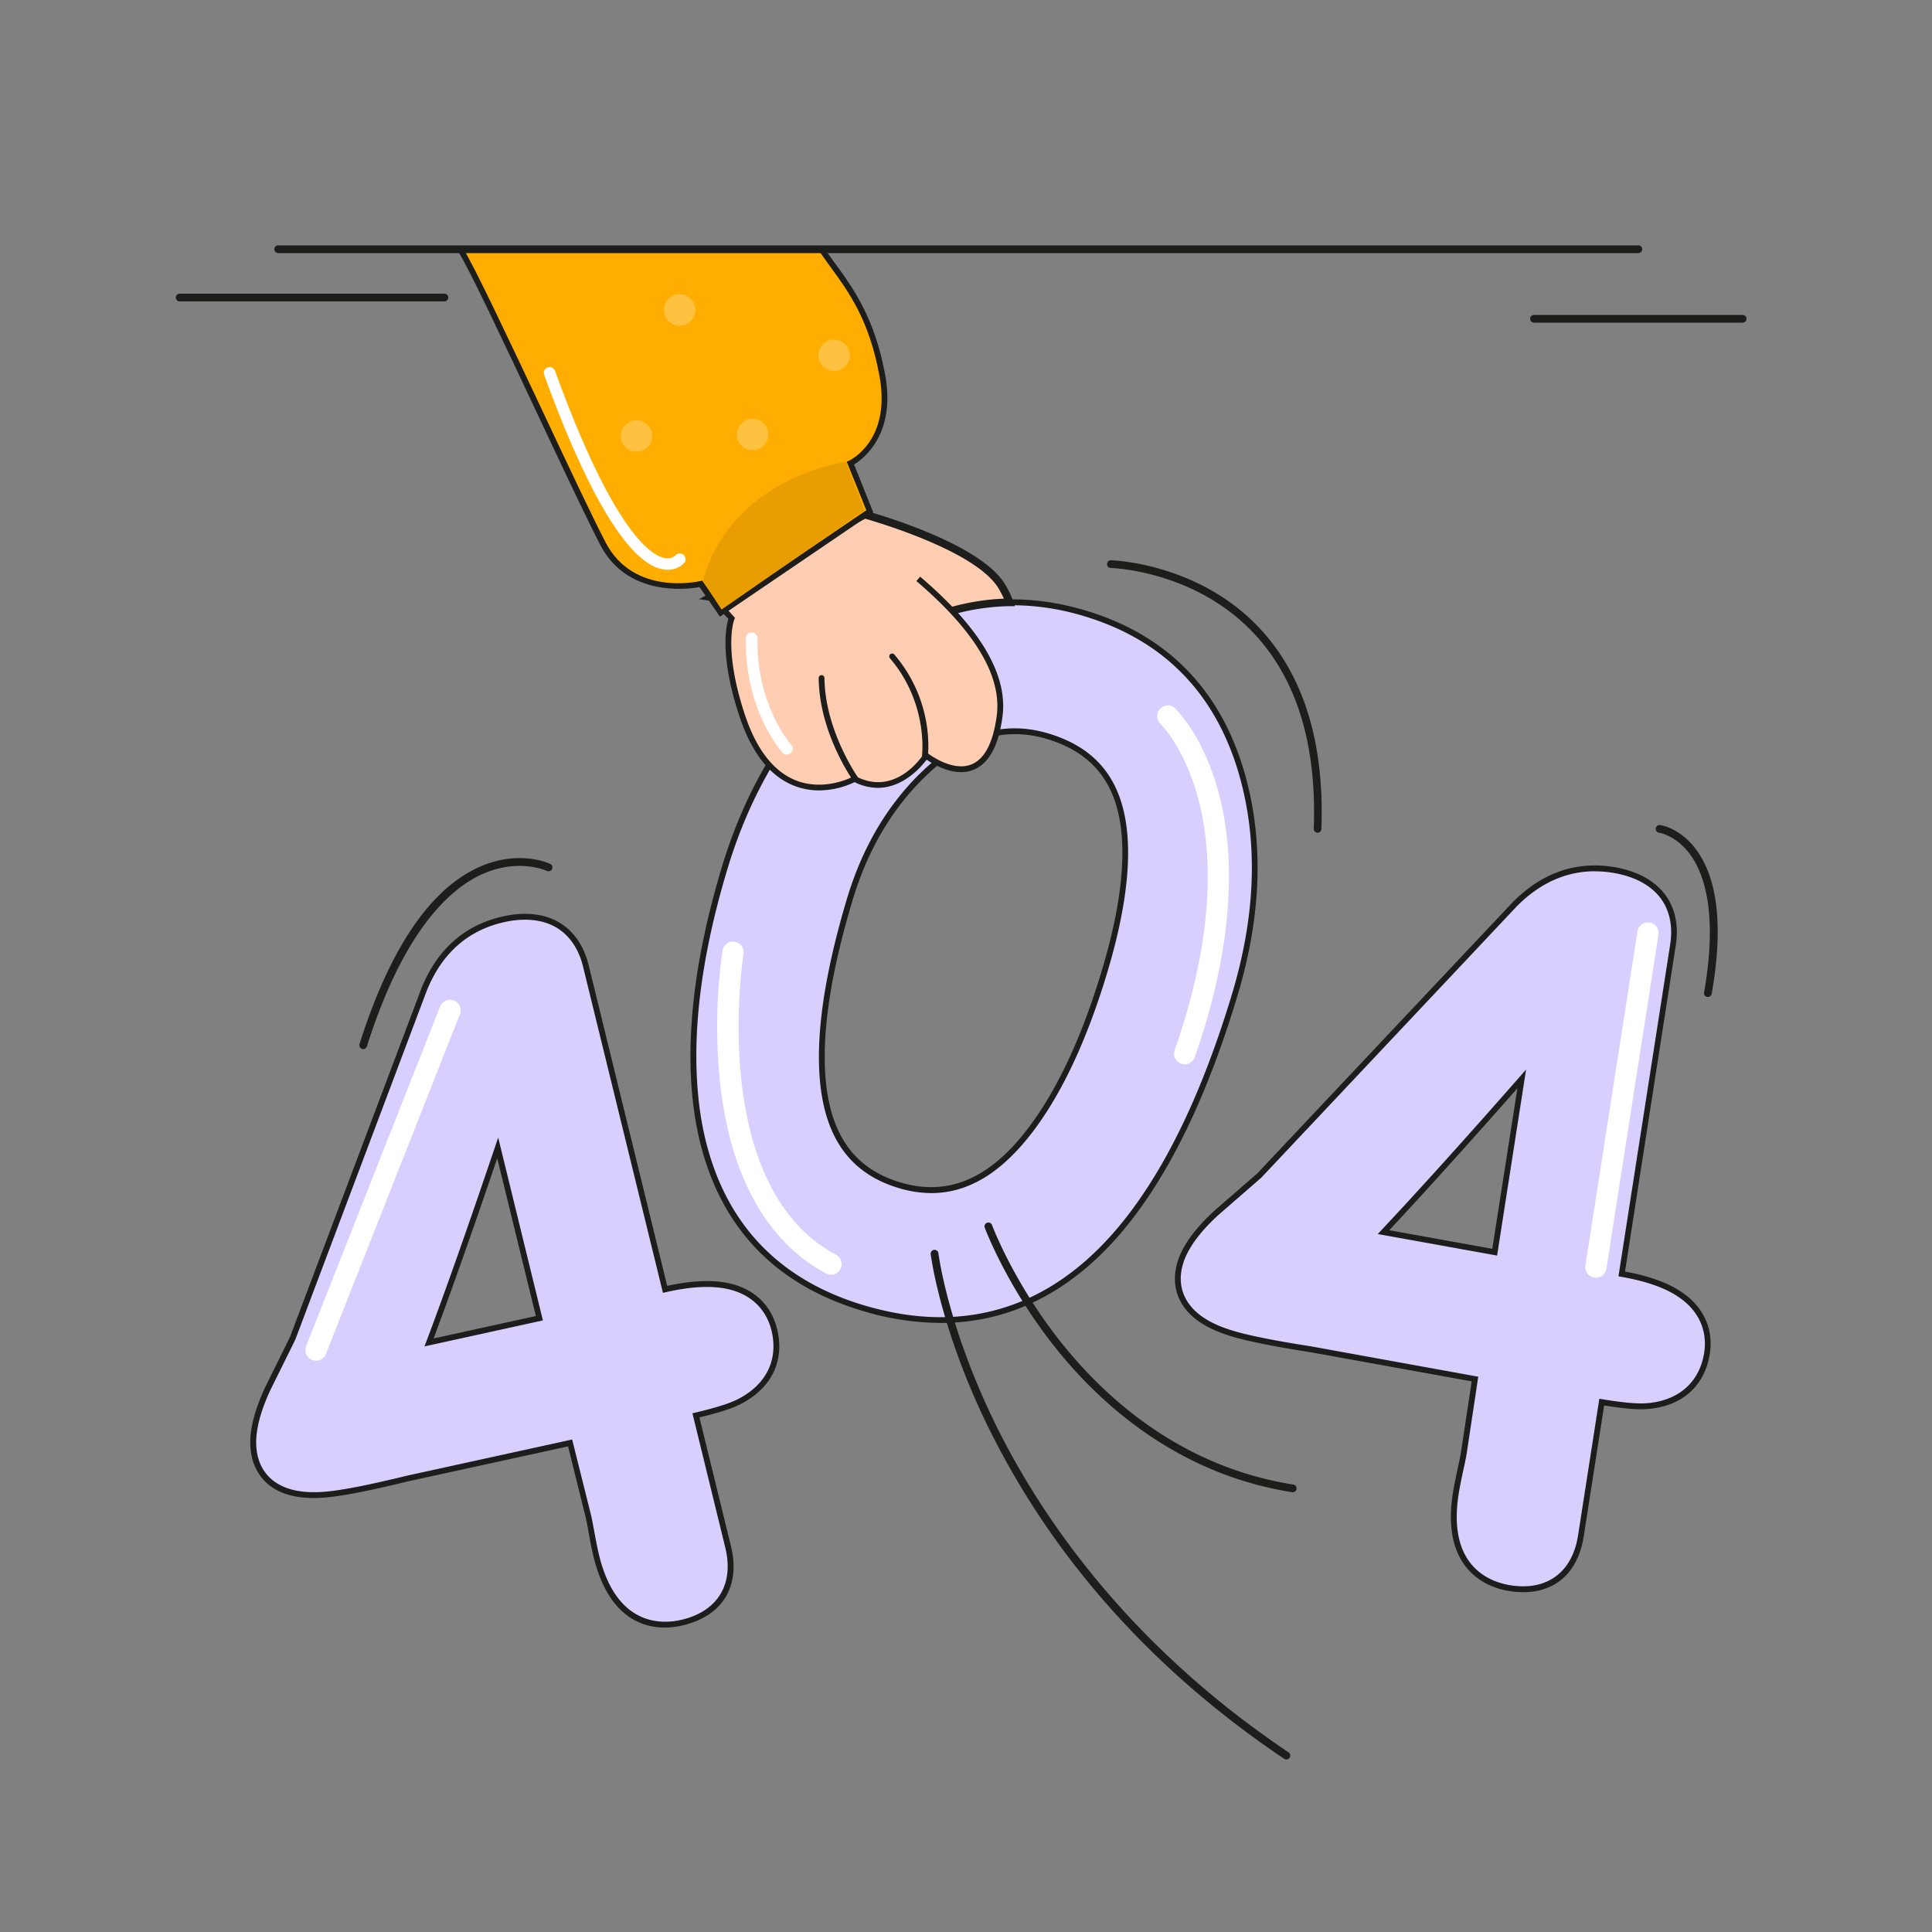 <?xml version='1.0' encoding='utf-8'?>
<svg xmlns="http://www.w3.org/2000/svg" viewBox="0 0 1000 1000"><rect x="0" y="0" width="1000" height="1000" fill="#808080" stroke="none"/><defs><style>.cls-1{fill:#d9cfff;}.cls-2{fill:#1d1e1b;}.cls-3{fill:#fff;}.cls-4{fill:#1d1d1b;}.cls-5{fill:#ffcdb2;}.cls-6{fill:#ffad00;}.cls-7{fill:#e89d00;}.cls-8{fill:#ffc140;}</style></defs><g id="_404" data-name="404"><g id="_0" data-name="0"><path class="cls-1" d="M561.66,317.5c-43.58-13.1-84.42-3.74-121.42,27.83-30.35,26.11-52.31,61.2-65.26,104.29-15.06,50.13-19.56,94-13.36,130.6,8.8,49.9,37.35,82.44,84.85,96.71,44.19,13.28,83.23,5.58,116-22.9,31.26-27.13,57.06-74,76.7-139.38,12.5-41.58,13.58-80.4,3.23-115.41C630,357.36,602.81,329.86,561.66,317.5Zm-96.12,296c-20.91-6.28-33.34-20.4-38-43.17-5.16-25.09-1-60.38,12.37-104.88,8-26.62,21.18-48.73,39.18-65.71,20.36-19.19,41.05-25.27,63.25-18.6,19.94,6,32.13,18,37.25,36.67,5.6,20.45,2.94,49.1-7.89,85.15-10.52,35-23.59,62.8-38.86,82.65C512.61,611.88,490.6,621,465.54,613.47Z"/><path class="cls-2" d="M486.93,684.75A141.79,141.79,0,0,1,446,678.37c-48.09-14.45-77-47.39-85.9-97.89-6.24-36.76-1.72-80.93,13.41-131.29,13-43.37,35.14-78.7,65.71-105,37.41-31.93,78.73-41.39,122.84-28.14,41.66,12.52,69.17,40.36,81.77,82.76,10.43,35.29,9.35,74.4-3.23,116.26C620.92,580.71,595,627.84,563.48,655.16,540.79,674.86,515.15,684.75,486.93,684.75Zm37.31-371.48c-29.32,0-57.12,11.1-83,33.21-30.13,25.91-51.93,60.76-64.8,103.57C361.42,500,356.94,543.67,363.1,580c8.69,49.28,36.88,81.43,83.8,95.53,43.67,13.12,82.23,5.52,114.61-22.6,31-26.94,56.7-73.6,76.25-138.68,12.41-41.29,13.5-79.83,3.23-114.55-12.29-41.36-39.13-68.53-79.76-80.74A128.37,128.37,0,0,0,524.24,313.27ZM482.09,617.54a58.79,58.79,0,0,1-17-2.63c-21.48-6.46-34.26-20.95-39.06-44.31-5.21-25.34-1-60.87,12.41-105.61,8.07-26.87,21.39-49.2,39.58-66.37C498.83,379,520,372.83,542.75,379.67c20.48,6.15,33,18.49,38.26,37.72,5.68,20.72,3,49.65-7.9,86-10.57,35.17-23.72,63.13-39.1,83.12C518,607.27,500.93,617.53,482.09,617.54ZM525.3,380c-15.53,0-30.44,6.88-45.2,20.79-17.81,16.8-30.85,38.69-38.77,65.05C428,510.11,423.88,545.15,429,570c4.55,22.18,16.65,35.93,37,42,24.39,7.33,45.87-1.63,65.66-27.38,15.16-19.7,28.15-47.34,38.61-82.16,10.75-35.78,13.4-64.15,7.88-84.32-5-18.15-16.83-29.8-36.23-35.64A57.41,57.41,0,0,0,525.3,380Z"/><path class="cls-3" d="M613.2,550.86a5.5,5.5,0,0,1-5.19-7.32c22.08-63,18.78-105.72,12.13-130.45-7.15-26.57-19.6-38.6-19.72-38.72a5.5,5.5,0,0,1,7.51-8c.59.55,14.49,13.74,22.57,42.95,7.29,26.34,11.1,71.65-12.11,137.9A5.5,5.5,0,0,1,613.2,550.86Z"/><path class="cls-3" d="M430.1,659.78a5.42,5.42,0,0,1-2.59-.66c-30.73-16.46-49.7-50.78-54.86-99.24A279.52,279.52,0,0,1,374,492a5.5,5.5,0,0,1,10.86,1.79c-.2,1.2-18.88,119.93,47.86,155.68a5.5,5.5,0,0,1-2.61,10.35Z"/><path class="cls-4" d="M668.94,772.33l-.32,0c-59.67-9.48-99.7-46.2-122.78-75.33-25-31.52-36-61.24-36.13-61.54a2,2,0,0,1,3.76-1.38c.11.3,11,29.51,35.59,60.53,22.62,28.54,61.84,64.5,120.19,73.77a2,2,0,0,1-.31,4Z"/><path class="cls-4" d="M665.82,910.7a2,2,0,0,1-1.11-.34c-37.66-25.28-70.71-54.73-98.23-87.53a416,416,0,0,1-55.16-84.53c-24.83-50.86-29.54-88.76-29.59-89.14a2,2,0,1,1,4-.47c.05.37,4.71,37.73,29.3,88,22.69,46.4,67.46,113.61,151.94,170.33a2,2,0,0,1-1.12,3.66Z"/><path class="cls-4" d="M682,431h-.07a2,2,0,0,1-1.93-2.07c1.62-43.63-8.9-77.74-31.25-101.38C618.14,295.19,575.39,294,575,294a2,2,0,0,1-2-2,2,2,0,0,1,2-2c.44,0,44.79,1.18,76.58,34.76,23.14,24.45,34,59.55,32.38,104.31A2,2,0,0,1,682,431Z"/></g><g id="hande"><path class="cls-5" d="M522.54,311.78a46.47,46.47,0,0,0-4-8.33c-12.86-21.35-70.89-37.09-70.89-37.09L368.09,309l103.59,15.3A117.24,117.24,0,0,1,522.54,311.78Z"/><path class="cls-2" d="M472,326.38l-.62-.09L361.81,310.11l85.56-45.89.77.21c2.4.65,58.94,16.2,72.07,38a48.16,48.16,0,0,1,4.22,8.7l.92,2.62-2.78,0a115.79,115.79,0,0,0-50,12.32Zm-97.65-18.47,97,14.33a119.91,119.91,0,0,1,48.27-12.38,51.23,51.23,0,0,0-2.83-5.38c-11.53-19.13-62.11-34-68.94-36Z"/><path class="cls-5" d="M369.49,309.94l9.19,10.1s-6.28,14.54,5.28,49.81c18.28,55.73,58.41,33.27,58.41,33.27,22,11.43,37-12.07,37-12.07s31.95,25.5,38.07-20.41c3.5-26.26-20.38-52.56-42.11-71.06"/><path class="cls-2" d="M424,409.11a35.3,35.3,0,0,1-12.91-2.39c-12.61-4.91-22.2-17.16-28.51-36.41-10.13-30.89-6.77-46.14-5.57-49.93L368.38,311l2.22-2,9.84,10.81-.38.89c-.06.14-5.86,14.63,5.33,48.75,6,18.33,15,29.95,26.71,34.54,15,5.84,29.4-2,29.54-2.11l.7-.39.72.37c20.59,10.67,34.42-10.63,35-11.54l.9-1.41,1.3,1c.13.1,12.49,9.79,22.55,5.74,6.83-2.76,11.24-11.23,13.1-25.18,2.73-20.44-11.27-43.89-41.6-69.72l1.95-2.28c31.15,26.53,45.49,50.88,42.63,72.39-2,15.12-7.05,24.39-15,27.58-9.74,3.91-20.59-2.68-24.25-5.25-2.86,3.81-12.11,14.58-25.3,14.59a26.92,26.92,0,0,1-12-2.95A43,43,0,0,1,424,409.11Z"/><path class="cls-4" d="M478.76,392.34h-.19a1.51,1.51,0,0,1-1.3-1.68c0-.27,3.15-26.82-16.69-50a1.5,1.5,0,0,1,2.27-1.95c20.74,24.24,17.54,51.21,17.4,52.34A1.5,1.5,0,0,1,478.76,392.34Z"/><path class="cls-4" d="M442.74,404.6a1.47,1.47,0,0,1-1.22-.64c-.72-1-17.52-25.1-17.77-53a1.51,1.51,0,0,1,1.49-1.52h0a1.5,1.5,0,0,1,1.5,1.49c.24,27,17.05,51,17.22,51.27a1.51,1.51,0,0,1-1.23,2.37Z"/><path class="cls-3" d="M407.3,390.6a3,3,0,0,1-2.21-1c-.81-.89-19.76-22.16-19-59.32a3,3,0,1,1,6,.12c-.68,34.66,17.29,55,17.47,55.16a3,3,0,0,1-2.23,5Z"/><path class="cls-6" d="M238.5,129.5c10.24,16.24,58.48,123.11,73.66,152.09s50.62,20.62,50.62,20.62L373,317.1l77.15-52.44-10-24.86s22.88-10.69,16.5-45.41-20.2-48.89-31.2-64.89"/><path class="cls-4" d="M372.63,319.18,362.1,303.87c-6,1.1-37.2,5.28-51.27-21.58-6.63-12.66-19.36-39.72-32.83-68.38-17.23-36.64-35-74.52-40.77-83.61l2.54-1.6c5.83,9.24,23.68,47.21,41,83.93,13.45,28.63,26.17,55.67,32.77,68.27,14.45,27.59,47.55,20.18,48.95,19.85l1-.23,10,14.5,74.92-50.92L438.28,239l1.29-.6c.89-.41,21.74-10.69,15.65-43.78-5.33-29-15.64-43.13-25.61-56.82-1.86-2.56-3.62-5-5.35-7.49l2.48-1.7c1.7,2.48,3.45,4.88,5.3,7.42,9.69,13.32,20.68,28.41,26.13,58.05,5.64,30.66-11.26,43.39-16.09,46.34L452,265.22Z"/><path class="cls-7" d="M437.81,239.11s-58.95,7.61-74,61.46l9.67,14.95,74-51.41Z"/><circle class="cls-8" cx="431.71" cy="183.91" r="8.14"/><circle class="cls-8" cx="329.43" cy="225.68" r="8.14"/><circle class="cls-8" cx="351.79" cy="160.44" r="8.14"/><circle class="cls-8" cx="389.53" cy="224.91" r="8.14"/><path class="cls-3" d="M345.53,294.91a14.31,14.31,0,0,1-2.46-.22c-17.41-3.06-38.66-37.94-61.47-100.87a3,3,0,0,1,5.64-2c30.21,83.34,49.68,95.57,56.65,97,3.68.74,5.47-1.09,5.66-1.3a3,3,0,0,1,4.21-.35,3,3,0,0,1,.36,4.25A11.46,11.46,0,0,1,345.53,294.91Z"/></g><g id="line"><path class="cls-4" d="M848,131H144a2,2,0,0,1,0-4H848a2,2,0,0,1,0,4Z"/><path class="cls-4" d="M230,156H93a2,2,0,0,1,0-4H230a2,2,0,0,1,0,4Z"/><path class="cls-4" d="M902,167H794a2,2,0,0,1,0-4H902a2,2,0,0,1,0,4Z"/></g><g id="_4" data-name="4"><path class="cls-1" d="M378.41,666.1c-8.93-2.32-20.13-1.9-34.17,1.28L303.24,500c-5-20.42-21.39-29.33-43.83-23.83-18.64,4.56-32.06,16.7-39.89,36.07l-68,180.44-12.89,26-.14.3c-6.69,14.48-8.85,26-6.59,35.25,2,8.15,9.3,21.51,35.7,19.48,8.66-.62,22.81-3.36,43.25-8.36l84.27-18.43,9.4,37.68c.25,1,.76,3.42,1.8,9.1.92,5.07,1.7,8.93,2.41,11.81,9.45,38.58,34.48,36.86,44.8,34.33,19.48-4.77,28.22-19.4,23.38-39.15l-16.65-68c14.37-3.4,19.9-5.74,23.07-7.45,14.92-7.89,21.29-21.33,17.48-36.87C398,677,390.06,669.12,378.41,666.1Zm-120.78-72,21.59,88.16L222.1,694.85C232.08,668.27,244,634.57,257.63,594.14Z"/><path class="cls-2" d="M344.15,842.43c-12.41,0-29.44-6.1-36.92-36.63-.71-2.89-1.5-6.79-2.43-11.89-1-5.66-1.53-8-1.77-9l-9-36.26-82.85,18.11c-20.49,5-34.72,7.77-43.46,8.4-27.51,2.12-35.15-12-37.26-20.63-2.35-9.57-.16-21.42,6.68-36.23l.15-.32L150.11,692l68-180.37c8-19.88,21.8-32.31,40.93-37,11.38-2.79,21.59-2,29.53,2.34s13.56,12.15,16.12,22.59l40.65,166c13.62-2.94,24.57-3.25,33.44-1h0c12.21,3.16,20.53,11.44,23.44,23.31,4,16.25-2.67,30.3-18.24,38.54-3,1.63-8.24,3.92-21.95,7.24l16.29,66.53c5.06,20.66-4.09,36-24.48,41A41.15,41.15,0,0,1,344.15,842.43Zm-48-97.34,9.76,39.09c.25,1,.77,3.46,1.81,9.2.92,5,1.7,8.87,2.4,11.71,9.12,37.26,33.1,35.66,43,33.23,18.56-4.54,26.89-18.5,22.28-37.33l-17-69.47,1.48-.35c14.47-3.42,19.73-5.71,22.7-7.31,14.27-7.55,20.36-20.38,16.74-35.19-2.64-10.75-10.19-18.25-21.28-21.12-8.71-2.26-19.66-1.83-33.47,1.3l-1.43.32L301.78,500.31c-2.35-9.6-7.41-16.75-14.63-20.68s-16.74-4.66-27.39-2.05c-18.14,4.44-31.21,16.27-38.85,35.17l-68,180.48,0,.06-13,26.28c-6.53,14.14-8.66,25.35-6.48,34.24,1.88,7.69,8.82,20.29,34.13,18.35,8.58-.62,22.64-3.35,43-8.33Zm-76.46-48.18,1-2.59c10-26.51,21.9-60.37,35.52-100.66l1.65-4.88L281,683.44Zm37.68-97.4c-12.51,36.89-23.57,68.24-32.93,93.28l52.92-11.62Z"/><path class="cls-3" d="M163.56,704.31a5.51,5.51,0,0,1-5.11-7.52l69.24-175.51a5.5,5.5,0,1,1,10.23,4L168.68,700.83A5.5,5.5,0,0,1,163.56,704.31Z"/><path class="cls-4" d="M188,543a2.08,2.08,0,0,1-.6-.09,2,2,0,0,1-1.31-2.51c15.8-49.89,36.89-80.82,62.7-91.95,20.19-8.71,35.44-1.56,36.08-1.25a2,2,0,0,1-1.74,3.6h0c-.14-.06-14.38-6.66-32.88,1.37-16.94,7.36-41.16,28.84-60.34,89.43A2,2,0,0,1,188,543Z"/></g><g id="_4-2" data-name="4"><path class="cls-1" d="M871.43,671.32c-7.36-5.57-17.86-9.49-32-12L865.93,489c3.24-20.77-8.46-35.3-31.3-38.86-19-2.95-36,3.09-50.69,18l-132.2,140.4-21.89,19-.24.22c-11.76,10.8-18.18,20.62-19.64,30-1.29,8.29.3,23.43,25.46,31.71,8.23,2.76,22.34,5.67,43.14,8.92l84.87,15.4-5.81,38.4c-.16,1-.61,3.43-1.84,9.08-1.09,5-1.86,8.93-2.32,11.83-6.11,39.24,17.65,47.29,28.16,48.92,19.81,3.09,33.51-7.06,36.64-27.15l10.78-69.17c14.56,2.39,20.57,2.36,24.16,2,16.8-1.55,27.85-11.5,30.31-27.31C885.31,688.92,881,678.59,871.43,671.32ZM787.6,558.45l-14,89.68-57.56-10.39C735.51,617,759.44,590.51,787.6,558.45Z"/><path class="cls-2" d="M788.49,824.12a45.37,45.37,0,0,1-7.1-.58c-6-.93-14.57-3.57-21.18-10.83-8.17-9-10.94-22.36-8.22-39.8.45-2.91,1.24-6.91,2.33-11.92,1.23-5.62,1.67-8,1.83-9l5.59-37L678.3,699.9c-20.84-3.25-35-6.18-43.35-9-26.2-8.63-27.83-24.61-26.47-33.37,1.52-9.74,8.1-19.84,20.11-30.88l.26-.23,21.85-19L782.85,467.12c15.06-15.27,32.55-21.45,52-18.42,11.57,1.81,20.69,6.48,26.36,13.52s7.84,16.43,6.18,27L841.1,658.15c13.7,2.52,23.92,6.44,31.23,12,10,7.61,14.55,18.45,12.67,30.53-2.57,16.53-14.11,27-31.65,28.57-3.42.34-9.14.45-23.05-1.77l-10.55,67.68C816.86,813.67,805.38,824.11,788.49,824.12Zm37-373.16C810.55,451,797,457.07,785,469.2L652.78,609.62l0,0L630.6,628.91C619.13,639.46,612.86,649,611.45,658c-1.22,7.82.34,22.12,24.45,30.06,8.15,2.73,22.18,5.62,42.9,8.85l86.34,15.67-6,39.84c-.16,1-.61,3.48-1.86,9.18-1.08,5-1.85,8.89-2.29,11.74-2.58,16.5-.06,29.06,7.47,37.32,6,6.61,13.89,9,19.43,9.89,18.89,2.94,31.94-6.74,34.92-25.9l11-70.67,1.49.25c14.65,2.41,20.4,2.32,23.77,2,16.07-1.48,26.63-11,29-26,1.7-10.93-2.39-20.76-11.52-27.67-7.17-5.44-17.44-9.25-31.39-11.68l-1.45-.25,26.77-171.78c1.52-9.76-.4-18.31-5.56-24.71s-13.66-10.75-24.49-12.43A56.93,56.93,0,0,0,825.47,451Zm-50.6,198.92-61.78-11.15,1.89-2c19.36-20.62,43.41-47.28,71.49-79.26l3.41-3.88Zm-55.81-13.12,53.32,9.62,13-83.07C759.57,592.58,737.3,617.26,719.06,636.76Z"/><path class="cls-3" d="M826,661.31a6.18,6.18,0,0,1-.85-.06A5.51,5.51,0,0,1,820.6,655l26.95-172.91a5.5,5.5,0,1,1,10.87,1.7L831.47,656.66A5.5,5.5,0,0,1,826,661.31Z"/><path class="cls-4" d="M884,516a2,2,0,0,1-.34,0,2,2,0,0,1-1.63-2.31c7.18-41,.06-61.45-7.18-71.37s-16-11.3-16.11-11.31a2,2,0,0,1-1.72-2.24,2,2,0,0,1,2.23-1.72c.42.05,10.39,1.44,18.72,12.76,11.29,15.31,14,40.4,8,74.56A2,2,0,0,1,884,516Z"/></g></g></svg>